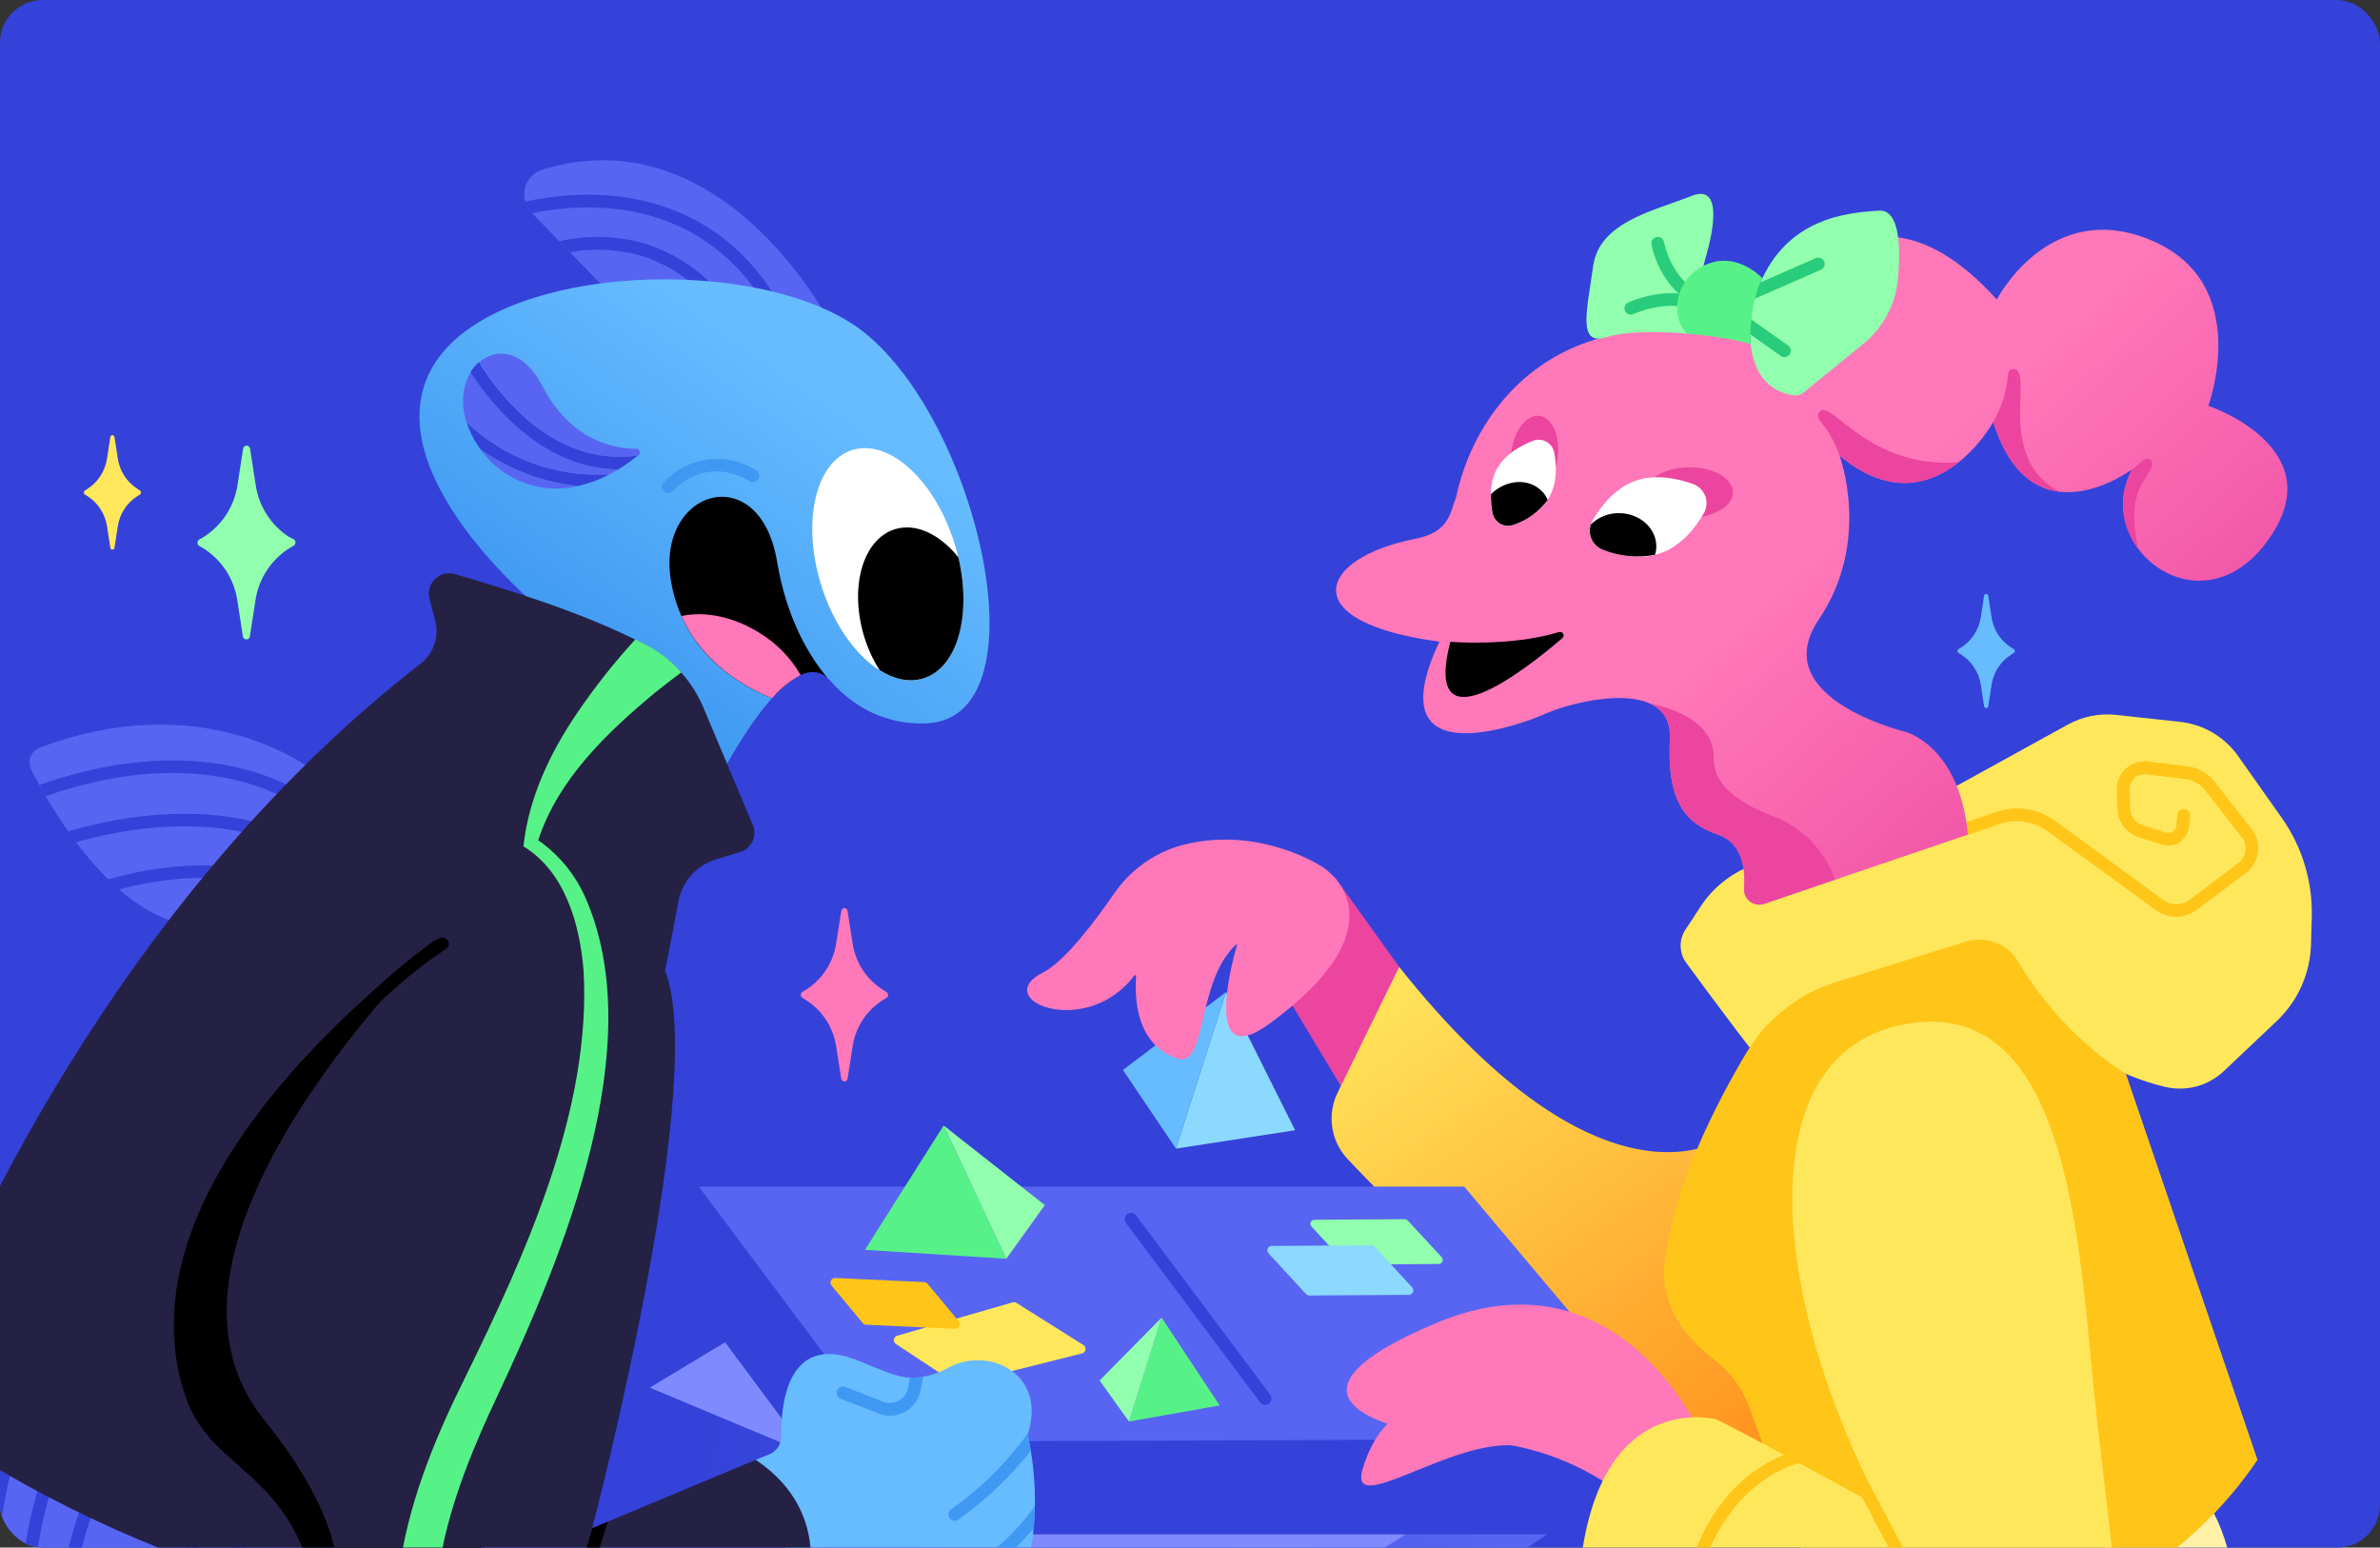 <svg width="446" height="290" viewBox="0 0 446 290" fill="none" xmlns="http://www.w3.org/2000/svg">
<rect x="0" y="0" width="446" height="290" fill="#333333" stroke="none"/>
<g clip-path="url(#clip0_18697_127621)">
<rect width="446" height="290" rx="8" fill="#3442D9"/>
<path d="M-8.532 265.956C-12.511 273.844 -12.873 285.27 -12.873 285.27C-12.873 285.27 11.213 306.268 70.132 318.133C73.355 313.017 76.071 307.6 78.243 301.958C78.243 301.958 -5.162 263.007 -8.532 265.956Z" fill="#5865F2"/>
<path d="M-3.087 291.979C-2.363 292.408 -1.611 292.855 -0.802 293.311C-0.155 286.394 1.207 276.947 4.034 269.411L1.806 268.574C-1.002 276.005 -2.392 285.053 -3.087 291.979Z" fill="#3442D9"/>
<path d="M12.107 272.597L9.898 271.703C6.499 278.753 4.729 288.191 3.824 295.85C4.557 296.24 5.319 296.631 6.109 297.03C6.975 289.324 8.698 279.581 12.107 272.597Z" fill="#3442D9"/>
<path d="M21.027 276.319L18.8 275.367C14.592 281.485 12.298 291.028 11.041 299.429L13.326 300.475C14.544 291.979 16.81 282.17 21.027 276.319Z" fill="#3442D9"/>
<path d="M39.153 284.205L36.963 283.254C34.003 291.16 32.622 300.874 31.984 307.905C32.746 308.172 33.536 308.438 34.326 308.695C34.936 301.769 36.268 291.988 39.153 284.205Z" fill="#3442D9"/>
<path d="M47.046 287.705L44.865 286.754C41.648 293.68 39.944 302.766 39.049 310.226L41.381 310.949C42.248 303.537 43.904 294.441 47.046 287.705Z" fill="#3442D9"/>
<path d="M60.707 145.897C60.707 145.897 40.591 127.734 7.471 140.093C7.078 140.238 6.72 140.465 6.421 140.758C6.121 141.052 5.888 141.405 5.735 141.795C5.582 142.185 5.513 142.603 5.534 143.021C5.554 143.44 5.663 143.849 5.853 144.222C9.984 152.376 22.808 174.592 39.411 173.621L60.707 145.897Z" fill="#5865F2"/>
<path d="M7.376 147.103C7.738 147.76 8.128 148.464 8.556 149.197C19.181 145.438 39.382 140.786 56.594 151.252L58.051 149.349C39.782 138.112 18.362 143.164 7.376 147.103Z" fill="#3442D9"/>
<path d="M51.672 157.665L53.186 155.686C38.849 150.291 23.417 152.698 12.773 155.79C13.249 156.466 13.725 157.141 14.259 157.826C24.321 155.001 38.477 152.907 51.672 157.665Z" fill="#3442D9"/>
<path d="M47.511 163.069C37.934 161.166 28.309 162.498 20.284 164.782C20.951 165.429 21.627 166.057 22.331 166.685C29.423 164.782 37.668 163.764 45.893 165.201L47.511 163.069Z" fill="#3442D9"/>
<path d="M155.698 60.751C155.698 60.751 135.706 21.429 101.691 31.761C100.89 32.006 100.165 32.453 99.586 33.057C99.007 33.662 98.593 34.406 98.384 35.216C98.174 36.027 98.177 36.878 98.391 37.687C98.605 38.496 99.023 39.237 99.606 39.839L114.838 55.547C114.838 55.547 139.875 52.465 155.698 60.751Z" fill="#5865F2"/>
<path d="M98.415 37.787C98.631 38.568 99.04 39.281 99.605 39.861L99.681 39.947C108.925 38.044 130.145 36.332 143.102 56.559C144.178 56.778 145.253 57.016 146.32 57.292C132.449 33.125 108.04 35.647 98.415 37.787Z" fill="#3442D9"/>
<path d="M119.959 45.396C115 44.134 109.812 44.068 104.822 45.206L106.821 47.27C110.976 46.504 115.248 46.65 119.34 47.699C124.105 49.009 128.425 51.587 131.84 55.158C132.982 55.224 134.153 55.31 135.334 55.415C131.359 50.578 125.991 47.08 119.959 45.396Z" fill="#3442D9"/>
<path d="M121.768 260.031L122.358 275.406L233.209 325.718L294.375 284.502L289.567 260.593L121.768 260.031Z" fill="url(#paint0_linear_18697_127621)"/>
<path d="M121.768 260.029L233.209 306.687L294.841 267.574L166.293 233.18L121.768 260.029Z" fill="#808AFF"/>
<path d="M262.207 181.194L250.45 164.81C250.237 164.517 249.947 164.288 249.612 164.149C249.277 164.011 248.91 163.967 248.552 164.025C248.194 164.082 247.859 164.237 247.584 164.473C247.309 164.709 247.105 165.017 246.994 165.362L240.635 185.846L255.867 211.126L264.235 191.05L262.207 181.194Z" fill="#EB459F"/>
<path d="M252.554 217.216C267.081 232.572 308.779 274.197 338.853 279.24L323.335 213.097C323.335 213.097 300.906 229.908 262.207 181.195L250.669 204.734C249.675 206.759 249.323 209.039 249.659 211.269C249.996 213.5 251.006 215.575 252.554 217.216Z" fill="url(#paint1_linear_18697_127621)"/>
<path d="M412.966 280.344C412.966 280.344 418.935 288.583 418.173 298.174C418.173 298.174 400.933 315.604 387.557 317.373L386.215 294.216L412.966 280.344Z" fill="#FFF2A6"/>
<path d="M101.281 114.137C101.281 114.137 69.541 88.211 81.165 68.583C92.789 48.955 143.369 47.423 161.98 62.323C182.867 79.049 195.186 131.311 175.546 135.316C175.546 135.316 164.532 137.771 155.554 127.533C148.167 119.094 134.553 146.296 134.553 146.296L98.796 120.169L101.281 114.137Z" fill="url(#paint2_linear_18697_127621)"/>
<path d="M85.192 107.555C94.397 110.305 109.41 114.71 121.139 120.932C125.953 123.483 129.734 127.622 131.839 132.644L141.083 154.613C141.285 155.095 141.383 155.613 141.372 156.135C141.36 156.657 141.24 157.171 141.019 157.644C140.798 158.117 140.48 158.539 140.086 158.882C139.692 159.225 139.231 159.482 138.732 159.636L134.181 161.035C132.389 161.585 130.782 162.617 129.536 164.018C128.29 165.419 127.454 167.135 127.118 168.979C122.91 192.052 106.497 274.093 81.422 303.949C81.422 303.949 33.374 299.192 -12.579 267.462C-14.204 266.35 -15.408 264.726 -15.998 262.849C-16.588 260.972 -16.531 258.951 -15.835 257.11C-7.914 236.312 21.055 169.236 78.813 124.367C80.015 123.435 80.915 122.171 81.403 120.731C81.89 119.291 81.943 117.74 81.555 116.27L80.479 112.179C80.31 111.531 80.315 110.85 80.494 110.205C80.673 109.56 81.018 108.973 81.496 108.504C81.974 108.035 82.568 107.7 83.216 107.534C83.865 107.367 84.546 107.375 85.192 107.555Z" fill="#242145"/>
<path d="M330.208 199.062C330.047 199.385 320.584 186.693 316.005 180.442C315.336 179.534 314.965 178.441 314.942 177.313C314.92 176.185 315.248 175.078 315.881 174.144C316.728 172.888 317.709 171.404 318.623 169.967C320.899 166.449 324.232 163.741 328.143 162.232L366.784 147.199L387.5 135.782C390.265 134.258 393.433 133.624 396.572 133.965L408.539 135.269C410.7 135.504 412.785 136.196 414.658 137.298C416.531 138.401 418.147 139.888 419.401 141.662L427.589 153.251C431.419 158.677 433.392 165.194 433.215 171.832L433.072 176.941C433.002 179.648 432.398 182.313 431.293 184.785C430.189 187.258 428.606 189.487 426.637 191.346L416.774 200.679C415.33 202.055 413.566 203.049 411.641 203.572C409.717 204.096 407.692 204.131 405.75 203.676C397.724 201.773 384.13 196.065 373.239 178.815L330.208 199.062Z" fill="#FFE75C"/>
<path d="M368.393 176.439L344.012 184.051C337.001 186.235 331.044 190.931 327.286 197.237C321.497 206.951 313.682 222.231 312.054 236.151C312.054 236.151 309.521 245.96 321.107 254.647C324.212 257.019 326.565 260.237 327.885 263.913L345.545 311.961C345.545 311.961 397.105 311.961 423.047 273.561L398.4 201.271C390.179 195.929 383.3 188.767 378.294 180.34C377.325 178.669 375.82 177.375 374.023 176.667C372.226 175.959 370.242 175.879 368.393 176.439Z" fill="#FFC619"/>
<path d="M173.009 127.131C179.915 124.993 182.543 113.677 178.88 101.857C175.216 90.036 166.648 82.187 159.742 84.325C152.836 86.462 150.208 97.778 153.872 109.598C157.535 121.419 166.103 129.268 173.009 127.131Z" fill="white"/>
<path d="M167.683 99.174C161.647 101.076 159.115 110.086 161.971 119.382C162.643 121.564 163.604 123.647 164.827 125.576C167.559 127.307 170.415 127.926 173.033 127.117C179.431 125.138 182.144 115.272 179.592 104.435C176.146 100.144 171.662 97.937 167.683 99.174Z" fill="black"/>
<path d="M407.806 171.776C406.5 171.772 405.225 171.381 404.141 170.653L383.72 155.763C382.443 154.829 380.959 154.217 379.393 153.982C377.828 153.747 376.229 153.894 374.733 154.412L369.021 156.382L358.502 159.388C358.348 159.443 358.185 159.466 358.023 159.455C357.86 159.444 357.702 159.4 357.557 159.325C357.412 159.251 357.284 159.147 357.181 159.021C357.078 158.895 357.002 158.749 356.957 158.592C356.913 158.436 356.901 158.272 356.923 158.11C356.944 157.949 356.999 157.794 357.083 157.654C357.167 157.515 357.279 157.394 357.412 157.299C357.544 157.205 357.695 157.139 357.855 157.105L368.327 154.117L373.981 152.157C375.841 151.518 377.827 151.336 379.772 151.63C381.716 151.923 383.561 152.682 385.148 153.841L405.531 168.75C406.251 169.226 407.101 169.467 407.963 169.44C408.826 169.413 409.659 169.119 410.348 168.598L419.449 161.71C419.812 161.436 420.118 161.093 420.347 160.7C420.576 160.306 420.724 159.872 420.782 159.42C420.841 158.969 420.809 158.511 420.688 158.073C420.566 157.634 420.359 157.224 420.077 156.867L413.166 148.038C412.728 147.472 412.181 146.999 411.559 146.646C410.936 146.293 410.249 146.068 409.539 145.983L402.227 145.098C401.827 145.054 401.421 145.094 401.038 145.218C400.654 145.341 400.301 145.545 400.001 145.814C399.702 146.084 399.463 146.414 399.3 146.782C399.138 147.151 399.055 147.549 399.057 147.952L399.171 151.529C399.194 152.226 399.432 152.899 399.853 153.454C400.275 154.01 400.858 154.421 401.523 154.631L405.826 156.001C406.048 156.074 406.284 156.095 406.516 156.064C406.747 156.032 406.969 155.949 407.164 155.82C407.359 155.691 407.522 155.52 407.642 155.319C407.761 155.118 407.834 154.893 407.854 154.66L408.025 152.709C408.036 152.552 408.079 152.398 408.15 152.258C408.222 152.117 408.32 151.992 408.441 151.89C408.561 151.788 408.7 151.71 408.851 151.662C409.001 151.615 409.159 151.597 409.316 151.611C409.474 151.625 409.627 151.67 409.766 151.743C409.906 151.817 410.03 151.917 410.13 152.039C410.23 152.161 410.305 152.301 410.351 152.452C410.397 152.603 410.412 152.762 410.395 152.919L410.224 154.869C410.172 155.457 409.988 156.026 409.687 156.533C409.385 157.041 408.973 157.474 408.481 157.801C407.99 158.128 407.431 158.341 406.846 158.423C406.261 158.505 405.665 158.454 405.102 158.275L400.799 156.896C399.668 156.535 398.676 155.835 397.959 154.89C397.241 153.944 396.833 152.801 396.791 151.615L396.677 148.028C396.652 147.277 396.79 146.53 397.082 145.838C397.373 145.146 397.812 144.525 398.366 144.017C398.92 143.51 399.578 143.129 400.294 142.9C401.01 142.671 401.767 142.6 402.513 142.691L409.824 143.576C410.846 143.698 411.833 144.022 412.728 144.529C413.623 145.035 414.41 145.713 415.041 146.525L421.953 155.354C422.428 155.96 422.779 156.654 422.983 157.397C423.187 158.139 423.241 158.915 423.142 159.678C423.042 160.442 422.792 161.178 422.405 161.844C422.017 162.51 421.501 163.091 420.886 163.556L411.728 170.444C410.599 171.3 409.223 171.768 407.806 171.776Z" fill="#FFC619"/>
<path d="M368.773 156.4C367.25 139.731 357.064 137.134 357.064 137.134C357.064 137.134 330.846 130.845 340.813 116.126C350.781 101.408 344.716 85.357 344.716 85.357C362.052 99.867 373.533 79.078 373.533 79.078C380.692 102.036 399.542 87.955 399.542 87.955C391.85 102.064 411.975 118.448 424.599 101.788C437.984 84.13 413.831 76.043 413.831 76.043C413.831 76.043 422.276 53.294 403.359 45.131C384.12 36.834 374.19 56.129 374.19 56.129C346.497 25.398 329.113 64.359 329.113 64.359C293.803 54.521 276.753 74.901 272.869 93.149C271.631 96.422 271.536 99.733 265.053 101.008C246.965 104.586 242.433 116.631 269.737 120.237C257.104 147.171 288.101 134.432 288.777 134.099C295.022 131.14 313.472 126.83 312.919 138.409C312.367 149.693 315.433 154.184 321.935 156.4C326.543 157.98 327.104 162.861 326.809 166.533C326.788 166.992 326.878 167.45 327.071 167.867C327.265 168.284 327.556 168.648 327.921 168.928C328.285 169.208 328.712 169.396 329.165 169.476C329.618 169.556 330.083 169.526 330.522 169.387L368.773 156.4Z" fill="url(#paint3_linear_18697_127621)"/>
<path d="M319.575 48.432C319.575 48.432 324.259 33.837 317.033 36.7C309.807 39.564 299.706 41.591 298.545 49.878C297.384 58.165 295.584 64.872 300.973 63.198C306.361 61.523 316.09 62.522 316.09 62.522L319.575 48.432Z" fill="#91FFAD"/>
<path d="M271.784 120.267C271.784 120.267 283.113 121.218 292.166 118.431C292.311 118.39 292.466 118.4 292.605 118.459C292.744 118.518 292.859 118.622 292.931 118.755C293.003 118.888 293.027 119.041 293.001 119.189C292.974 119.338 292.898 119.473 292.785 119.572C285.521 125.814 266.567 140.542 271.784 120.267Z" fill="black"/>
<path d="M328.266 57.701C328.266 57.701 325.41 72.477 336.073 74.075C336.409 74.125 336.751 74.105 337.079 74.017C337.406 73.928 337.712 73.773 337.977 73.561L349.258 64.361C351.082 62.87 352.59 61.03 353.692 58.948C354.794 56.867 355.468 54.586 355.675 52.24C356.198 46.312 356.027 39.215 352.086 39.472C346.031 39.862 334.95 40.851 329.771 53.248C329.164 54.695 328.661 56.183 328.266 57.701Z" fill="#91FFAD"/>
<path d="M319.594 57.633C319.477 57.633 319.361 57.614 319.251 57.576C311.197 55.169 309.55 46.159 309.484 45.788C309.429 45.476 309.501 45.156 309.683 44.897C309.865 44.638 310.143 44.463 310.455 44.408C310.766 44.354 311.087 44.426 311.346 44.608C311.605 44.79 311.781 45.067 311.835 45.379C311.835 45.464 313.311 53.314 319.927 55.302C320.202 55.382 320.439 55.559 320.594 55.8C320.749 56.04 320.812 56.329 320.772 56.612C320.731 56.895 320.59 57.155 320.373 57.342C320.157 57.53 319.88 57.633 319.594 57.633Z" fill="#29CC7A"/>
<path d="M305.599 58.965C305.33 58.962 305.07 58.867 304.861 58.698C304.653 58.528 304.508 58.292 304.45 58.029C304.393 57.767 304.426 57.492 304.545 57.251C304.664 57.009 304.861 56.815 305.104 56.7C305.466 56.529 313.996 52.742 319.546 56.824C319.689 56.909 319.812 57.023 319.907 57.159C320.003 57.295 320.069 57.449 320.102 57.611C320.134 57.774 320.133 57.942 320.096 58.104C320.06 58.266 319.99 58.419 319.892 58.552C319.793 58.685 319.667 58.797 319.523 58.879C319.378 58.961 319.218 59.011 319.053 59.028C318.888 59.044 318.721 59.026 318.563 58.974C318.405 58.922 318.26 58.838 318.137 58.727C313.691 55.464 306.171 58.812 306.094 58.851C305.94 58.925 305.771 58.964 305.599 58.965Z" fill="#29CC7A"/>
<path d="M334.407 66.917C334.161 66.915 333.923 66.839 333.721 66.698L326.467 61.57C325.841 61.129 325.343 60.529 325.026 59.832C324.708 59.135 324.581 58.366 324.659 57.604C324.736 56.842 325.015 56.114 325.467 55.496C325.918 54.877 326.526 54.389 327.229 54.083L340.281 48.374C340.57 48.25 340.896 48.245 341.189 48.361C341.482 48.477 341.716 48.704 341.842 48.992C341.905 49.135 341.939 49.289 341.941 49.445C341.944 49.602 341.916 49.757 341.859 49.902C341.801 50.047 341.715 50.179 341.606 50.291C341.497 50.403 341.367 50.492 341.223 50.553L328.181 56.261C327.855 56.389 327.57 56.604 327.358 56.882C327.147 57.161 327.016 57.493 326.98 57.841C326.945 58.189 327.006 58.54 327.158 58.856C327.309 59.171 327.544 59.439 327.838 59.629L335.092 64.739C335.349 64.921 335.524 65.197 335.578 65.507C335.631 65.818 335.559 66.137 335.378 66.394C335.269 66.552 335.124 66.682 334.955 66.773C334.787 66.864 334.599 66.913 334.407 66.917Z" fill="#29CC7A"/>
<path d="M130.955 222.363V244.912L162.628 287.527H301.211L300.754 265.197L130.955 222.363Z" fill="#3442D9"/>
<path d="M130.955 222.363H274.393L314.101 269.583L166.722 270.144L130.955 222.363Z" fill="#5865F2"/>
<path d="M317.832 266.901C317.27 266.53 302.2 234 269.089 247.939C235.979 261.877 259.236 268.575 277.657 270.069C296.079 271.563 306.122 281.962 306.122 281.962L317.832 266.901Z" fill="#FF78B9"/>
<path d="M295.67 300.064C295.67 300.064 315.414 309.331 323.078 316.086C329.399 321.662 370.992 357.635 390.937 327.37C394.215 322.268 396.177 316.433 396.649 310.387C397.448 301.454 395.582 288.8 392.983 266.241C389.68 237.498 389.175 186.017 357.007 191.916C327.276 197.358 331.865 243.54 352.619 282.606C352.619 282.606 322.412 266.013 321.383 265.899C320.355 265.784 297.06 260.304 295.67 300.064Z" fill="#FFE75C"/>
<path d="M361.32 302.653C361.103 302.654 360.891 302.596 360.705 302.485C360.519 302.374 360.366 302.216 360.263 302.026L339.852 263.359C339.704 263.081 339.674 262.755 339.767 262.453C339.859 262.151 340.068 261.899 340.347 261.752C340.626 261.604 340.952 261.573 341.254 261.666C341.556 261.759 341.808 261.967 341.956 262.246L362.377 300.912C362.521 301.193 362.549 301.519 362.455 301.82C362.36 302.121 362.151 302.372 361.872 302.52C361.702 302.611 361.512 302.657 361.32 302.653Z" fill="#FFC619"/>
<path d="M269.528 264.005C269.137 264.129 259.541 261.218 255.333 275.346C252.477 285.079 274.288 267.801 286.083 271.293C297.878 274.785 269.528 264.005 269.528 264.005Z" fill="#FF78B9"/>
<path d="M188.579 235.881L162.085 234.207L176.831 210.906L188.579 235.881Z" fill="#57F287"/>
<path d="M176.832 210.906L195.796 225.825L188.58 235.881L176.832 210.906Z" fill="#91FFAD"/>
<path d="M220.366 215.237L242.7 211.792L229.762 185.895L220.366 215.237Z" fill="#8CD9FF"/>
<path d="M229.763 185.895L210.428 200.499L220.367 215.237L229.763 185.895Z" fill="#66BCFF"/>
<path d="M248.222 162.737C245.919 161.091 234.599 154.869 221.395 158.399C216.205 159.86 211.702 163.114 208.686 167.58C205.42 172.337 199.537 180.196 195.444 182.251C185.362 187.313 203.469 194.877 212.58 182.793L212.903 182.698C212.522 188.302 213.398 195.79 220.519 198.33C226.298 200.385 224.07 184.059 231.581 177.056L231.839 176.98C231.839 176.98 224.337 201.717 237.874 191.851C261.531 174.602 250.774 164.555 248.222 162.737Z" fill="#FF78B9"/>
<path d="M202.774 253.609L179.821 259.385C179.703 259.414 179.581 259.418 179.462 259.399C179.342 259.379 179.228 259.335 179.126 259.27L167.902 251.859C167.762 251.768 167.651 251.639 167.583 251.487C167.515 251.335 167.492 251.167 167.517 251.002C167.542 250.837 167.614 250.683 167.725 250.558C167.835 250.434 167.979 250.343 168.14 250.298L189.769 244.048C189.888 244.015 190.011 244.007 190.133 244.025C190.254 244.043 190.37 244.086 190.474 244.152L203.021 252.04C203.164 252.13 203.277 252.26 203.347 252.414C203.417 252.568 203.44 252.739 203.413 252.906C203.387 253.073 203.312 253.228 203.199 253.353C203.085 253.478 202.937 253.567 202.774 253.609Z" fill="#FFE75C"/>
<path d="M178.897 249.001L162.313 248.24C162.191 248.235 162.071 248.205 161.961 248.151C161.851 248.096 161.754 248.02 161.676 247.926L155.878 240.962C155.75 240.834 155.664 240.671 155.634 240.493C155.603 240.315 155.629 240.132 155.708 239.969C155.786 239.807 155.914 239.673 156.072 239.586C156.231 239.5 156.413 239.465 156.592 239.487L173.185 240.248C173.426 240.266 173.65 240.375 173.814 240.552L179.611 247.526C179.734 247.655 179.814 247.819 179.842 247.995C179.869 248.17 179.842 248.35 179.765 248.511C179.687 248.671 179.563 248.804 179.408 248.891C179.253 248.979 179.075 249.017 178.897 249.001Z" fill="#FFC619"/>
<path d="M246.318 228.575L263.235 228.461C263.341 228.461 263.446 228.483 263.542 228.526C263.639 228.568 263.726 228.63 263.797 228.708L270.166 235.578C270.265 235.686 270.331 235.821 270.355 235.965C270.379 236.11 270.361 236.259 270.303 236.394C270.245 236.529 270.149 236.644 270.026 236.725C269.904 236.806 269.761 236.851 269.614 236.853L252.706 236.967C252.6 236.967 252.495 236.946 252.397 236.905C252.299 236.864 252.21 236.804 252.135 236.729L245.776 229.85C245.673 229.744 245.603 229.61 245.576 229.464C245.549 229.319 245.566 229.169 245.623 229.033C245.681 228.896 245.778 228.78 245.902 228.699C246.025 228.618 246.17 228.575 246.318 228.575Z" fill="#91FFAD"/>
<path d="M238.34 233.475L256.99 233.352C257.106 233.35 257.221 233.372 257.328 233.418C257.435 233.464 257.53 233.532 257.609 233.618L264.625 241.23C264.736 241.348 264.809 241.496 264.837 241.656C264.865 241.815 264.847 241.979 264.783 242.128C264.72 242.277 264.614 242.405 264.48 242.495C264.345 242.586 264.187 242.635 264.025 242.638L245.376 242.761C245.258 242.762 245.142 242.738 245.034 242.693C244.926 242.647 244.829 242.58 244.747 242.495L237.731 234.883C237.615 234.766 237.537 234.617 237.507 234.455C237.477 234.293 237.496 234.126 237.561 233.974C237.627 233.823 237.736 233.695 237.875 233.606C238.013 233.517 238.176 233.472 238.34 233.475Z" fill="#8CD9FF"/>
<path d="M141.627 273.549L144.121 272.541C144.802 272.268 145.385 271.796 145.793 271.187C146.201 270.577 146.414 269.858 146.406 269.125C146.33 263.417 147.444 249.963 160.191 254.73C164.484 256.338 168.378 258.536 172.015 258.127C174.022 257.893 175.963 257.266 177.727 256.281C185.19 252.199 196.348 257.375 192.578 268.802C194.302 276.554 194.387 284.581 192.826 292.369C192.282 294.798 191.137 297.052 189.496 298.924C187.854 300.796 185.768 302.225 183.429 303.082L173.728 306.669C171.598 307.469 169.298 307.714 167.047 307.381C164.795 307.048 162.665 306.148 160.857 304.766L158.953 303.281C156.528 301.411 153.645 300.225 150.604 299.847" fill="#66BCFF"/>
<path d="M237.093 263.274C236.909 263.271 236.728 263.227 236.563 263.144C236.398 263.062 236.254 262.944 236.141 262.798L210.999 229.184C210.905 229.059 210.837 228.917 210.798 228.766C210.759 228.614 210.751 228.457 210.773 228.302C210.795 228.148 210.847 227.999 210.927 227.865C211.006 227.73 211.112 227.613 211.237 227.519C211.362 227.425 211.504 227.357 211.655 227.318C211.807 227.28 211.964 227.271 212.119 227.293C212.274 227.315 212.423 227.368 212.557 227.447C212.692 227.527 212.809 227.632 212.903 227.757L238.045 261.371C238.138 261.496 238.206 261.639 238.244 261.791C238.282 261.942 238.29 262.1 238.267 262.255C238.244 262.409 238.19 262.558 238.11 262.692C238.029 262.826 237.923 262.943 237.798 263.036C237.596 263.192 237.348 263.275 237.093 263.274Z" fill="#3442D9"/>
<path d="M211.57 266.376L228.554 263.36L217.682 246.91L211.57 266.376Z" fill="#57F287"/>
<path d="M217.682 246.91L206.058 258.689L211.57 266.376L217.682 246.91Z" fill="#91FFAD"/>
<path d="M193.72 286.415C193.834 285.025 193.891 283.627 193.92 282.219C191.968 285.073 188.684 288.784 183.134 293.094C183.009 293.19 182.904 293.31 182.825 293.446C182.746 293.583 182.695 293.734 182.675 293.89C182.655 294.047 182.665 294.205 182.707 294.358C182.748 294.51 182.818 294.653 182.915 294.778C183.011 294.903 183.131 295.007 183.268 295.086C183.404 295.165 183.555 295.215 183.712 295.236C183.868 295.256 184.027 295.245 184.179 295.204C184.332 295.163 184.475 295.093 184.6 294.996C187.934 292.465 190.991 289.589 193.72 286.415Z" fill="#3F99F2"/>
<path d="M178.916 284.975C179.166 284.973 179.409 284.893 179.611 284.746C184.713 281.117 189.277 276.787 193.167 271.883C192.987 270.836 192.796 269.799 192.558 268.8C192.558 268.724 192.606 268.648 192.634 268.562C188.669 274.097 183.796 278.922 178.221 282.834C178.094 282.926 177.986 283.041 177.904 283.175C177.821 283.308 177.766 283.456 177.742 283.611C177.717 283.766 177.723 283.924 177.759 284.076C177.796 284.229 177.862 284.372 177.955 284.499C178.065 284.649 178.21 284.771 178.378 284.853C178.545 284.936 178.729 284.978 178.916 284.975Z" fill="#3F99F2"/>
<path d="M172.015 258.128C171.52 258.166 171.024 258.166 170.53 258.128L170.139 260.145C170.043 260.637 169.839 261.101 169.543 261.506C169.248 261.911 168.866 262.245 168.427 262.487C167.988 262.728 167.501 262.87 167 262.903C166.5 262.935 165.999 262.858 165.532 262.676L158.401 259.888C158.256 259.832 158.1 259.804 157.944 259.807C157.787 259.81 157.633 259.844 157.49 259.907C157.347 259.97 157.217 260.06 157.109 260.173C157.001 260.285 156.916 260.418 156.859 260.564C156.802 260.709 156.774 260.865 156.778 261.021C156.781 261.177 156.815 261.331 156.877 261.475C156.94 261.618 157.031 261.747 157.143 261.855C157.256 261.963 157.389 262.048 157.535 262.105L164.665 264.883C165.337 265.154 166.055 265.293 166.779 265.293C168.127 265.292 169.433 264.824 170.475 263.969C171.516 263.113 172.229 261.924 172.491 260.602L173.014 257.957C172.662 258.033 172.329 258.09 172.015 258.128Z" fill="#3F99F2"/>
<path d="M316.572 97.047C321.11 97.004 324.768 94.848 324.743 92.232C324.718 89.615 321.02 87.528 316.483 87.571C311.946 87.614 308.288 89.77 308.312 92.386C308.337 95.003 312.035 97.09 316.572 97.047Z" fill="#EB459F"/>
<path d="M291.887 85.8C292.401 81.755 290.877 78.229 288.483 77.925C286.089 77.621 283.731 80.654 283.217 84.699C282.703 88.744 284.227 92.27 286.621 92.574C289.015 92.878 291.373 89.845 291.887 85.8Z" fill="#EB459F"/>
<path d="M317.27 90.703C317.797 90.891 318.276 91.194 318.673 91.589C319.069 91.984 319.374 92.462 319.565 92.987C319.756 93.514 319.828 94.075 319.777 94.632C319.726 95.19 319.553 95.729 319.269 96.211C317.708 98.894 315.09 102.253 311.301 103.623C307.512 104.993 303.352 104.108 300.429 103.052C299.902 102.863 299.423 102.561 299.027 102.166C298.63 101.771 298.325 101.293 298.134 100.767C297.944 100.241 297.871 99.68 297.922 99.122C297.973 98.565 298.147 98.026 298.43 97.543C299.991 94.87 302.6 91.511 306.398 90.132C310.197 88.752 314.348 89.656 317.27 90.703Z" fill="white"/>
<path d="M310.149 103.958C310.305 103.446 310.386 102.914 310.387 102.379C310.387 98.944 307.246 96.157 303.371 96.157C302.397 96.147 301.431 96.33 300.528 96.694C299.624 97.058 298.801 97.596 298.106 98.278C297.8 99.217 297.871 100.239 298.305 101.127C298.738 102.014 299.5 102.699 300.429 103.035C303.513 104.269 306.888 104.589 310.149 103.958Z" fill="black"/>
<path d="M287.282 82.599C287.687 82.444 288.12 82.379 288.552 82.41C288.984 82.44 289.405 82.565 289.783 82.776C290.162 82.986 290.49 83.277 290.743 83.628C290.997 83.979 291.171 84.381 291.252 84.806C291.69 87.175 291.861 90.515 290.3 93.198C288.739 95.881 285.883 97.508 283.636 98.374C283.232 98.529 282.798 98.594 282.366 98.563C281.934 98.533 281.514 98.408 281.135 98.197C280.756 97.987 280.429 97.696 280.175 97.345C279.921 96.994 279.747 96.592 279.666 96.166C279.219 93.797 279.047 90.458 280.571 87.775C282.094 85.092 285.035 83.455 287.282 82.599Z" fill="white"/>
<path d="M290.034 93.663C289.767 93.051 289.389 92.493 288.92 92.017C286.464 89.553 282.256 89.81 279.4 92.588C279.38 93.774 279.479 94.96 279.695 96.127C279.776 96.552 279.95 96.955 280.204 97.306C280.458 97.656 280.785 97.947 281.164 98.158C281.543 98.368 281.963 98.493 282.395 98.524C282.827 98.554 283.261 98.49 283.665 98.334C286.218 97.468 288.442 95.837 290.034 93.663Z" fill="black"/>
<path d="M91.294 169.082C91.294 169.082 19.504 215.398 34.679 261.466C39.439 275.994 54.899 275.119 59.507 299.723C86.477 308.133 78.471 295.584 89.971 301.302L91.294 169.082Z" fill="black"/>
<path d="M90.181 84.406C92.213 87.189 95.025 89.307 98.262 90.492C101.498 91.677 105.014 91.877 108.364 91.066C101.837 90.418 95.581 88.127 90.181 84.406Z" fill="#5865F2"/>
<path d="M97.701 77.623C104.422 83.883 111.753 86.461 119.597 85.367L119.692 85.291C119.801 85.202 119.88 85.082 119.917 84.947C119.954 84.811 119.948 84.668 119.9 84.536C119.852 84.404 119.764 84.291 119.648 84.211C119.532 84.132 119.395 84.09 119.254 84.092C115.446 84.092 107.107 82.884 101.566 72.228C98.12 65.568 93.046 65.111 89.828 67.861C92.02 71.441 94.667 74.722 97.701 77.623Z" fill="#5865F2"/>
<path d="M114.209 88.898C114.751 88.612 115.304 88.308 115.856 87.946C101.909 87.747 92.513 76.387 88.2 69.727C87.404 71.15 86.925 72.729 86.796 74.354C86.666 75.98 86.888 77.614 87.448 79.146C91.001 82.519 95.21 85.125 99.814 86.803C104.417 88.481 109.317 89.194 114.209 88.898Z" fill="#5865F2"/>
<path d="M115.856 87.974C117.144 87.18 118.38 86.306 119.559 85.358C111.753 86.452 104.422 83.874 97.663 77.613C94.615 74.715 91.956 71.433 89.752 67.852C89.128 68.401 88.592 69.043 88.162 69.754C92.513 76.414 101.909 87.775 115.856 87.974Z" fill="#3442D9"/>
<path d="M114.209 88.895C109.32 89.195 104.421 88.487 99.817 86.814C95.213 85.141 91.003 82.54 87.448 79.172C87.934 80.662 88.62 82.08 89.486 83.387C89.704 83.72 89.942 84.043 90.18 84.338C95.574 88.082 101.831 90.397 108.364 91.065C110.398 90.599 112.363 89.87 114.209 88.895Z" fill="#3442D9"/>
<path d="M155.116 127.088C151.613 122.95 147.415 115.976 145.596 105.12C142.293 85.701 122.605 91.8 125.804 109.249C128.194 122.331 138.428 128.344 144.701 130.847C148.252 126.841 152.127 124.367 155.116 127.088Z" fill="black"/>
<path d="M142.312 118.591C137.39 115.508 131.983 114.49 127.718 115.432C131.659 124.299 139.532 128.752 144.711 130.845C146.182 129.057 147.995 127.579 150.042 126.497C148.173 123.253 145.514 120.533 142.312 118.591Z" fill="#FF78B9"/>
<path d="M125.243 92.407C125.013 92.412 124.787 92.351 124.591 92.231C124.396 92.112 124.238 91.938 124.138 91.732C124.038 91.526 123.999 91.295 124.026 91.067C124.053 90.84 124.145 90.624 124.291 90.447C126.456 88.079 129.385 86.546 132.567 86.118C135.748 85.69 138.979 86.394 141.693 88.107C141.829 88.185 141.948 88.289 142.043 88.413C142.139 88.537 142.209 88.678 142.249 88.829C142.29 88.981 142.3 89.138 142.28 89.293C142.26 89.448 142.209 89.598 142.131 89.734C142.053 89.869 141.949 89.988 141.825 90.083C141.701 90.179 141.559 90.249 141.408 90.289C141.257 90.33 141.099 90.341 140.944 90.32C140.789 90.3 140.639 90.249 140.503 90.171C132.04 85.262 126.385 91.713 126.128 92.017C126.016 92.141 125.88 92.24 125.727 92.307C125.575 92.374 125.409 92.408 125.243 92.407Z" fill="#3F99F2"/>
<path d="M95.978 162.215C95.978 162.215 19.504 228.739 49.444 265.987C74.986 297.803 54.299 303.093 75.215 327.487C96.387 352.225 150.594 299.81 150.594 299.81C150.594 299.81 157.115 284.017 141.626 273.551L110.981 286.357C110.981 286.357 133.887 199.083 124.052 180.663C115.656 164.907 95.978 162.215 95.978 162.215Z" fill="#242145"/>
<path d="M88.171 322.187C74.9 304.567 84.792 279.373 93.312 261.362C105.412 235.55 122.129 195.618 109.496 167.742C107.709 163.891 105.002 160.539 101.614 157.98L100.852 157.476C104.565 146.059 113.694 137.315 122.748 129.799C124.347 128.514 126.004 127.239 127.679 125.993C125.842 123.931 123.653 122.211 121.215 120.912C120.511 120.541 119.797 120.17 119.073 119.809C115.117 124.121 111.48 128.716 108.192 133.557C103.089 141.044 99.062 149.503 98.091 158.598C105.879 163.355 108.649 173.155 109.353 181.813C110.886 207.911 98.424 235.179 87.105 258.251C76.928 278.64 66.751 306.374 82.555 326.678C84.876 329.509 87.58 332.003 90.589 334.089C94.328 333.996 98.033 333.355 101.585 332.186C96.382 329.966 91.784 326.538 88.171 322.187Z" fill="#57F287"/>
<path d="M106.965 303.233C107.078 303.271 107.197 303.29 107.317 303.29C107.571 303.292 107.819 303.213 108.024 303.064C108.23 302.915 108.382 302.704 108.459 302.463L113.895 285.156L111.039 286.355L106.203 301.74C106.154 301.888 106.135 302.044 106.147 302.199C106.159 302.355 106.201 302.506 106.272 302.645C106.343 302.784 106.441 302.908 106.56 303.009C106.678 303.11 106.816 303.186 106.965 303.233Z" fill="black"/>
<path d="M63.543 195.151C63.312 195.154 63.086 195.09 62.891 194.966C62.697 194.842 62.543 194.664 62.449 194.453C62.354 194.242 62.324 194.009 62.361 193.781C62.398 193.553 62.502 193.342 62.658 193.172C73.13 181.431 81.955 176.046 82.326 175.828C82.596 175.677 82.914 175.636 83.213 175.715C83.511 175.794 83.767 175.987 83.927 176.251C84.087 176.516 84.137 176.832 84.067 177.133C83.998 177.434 83.814 177.696 83.554 177.864C83.459 177.921 74.606 183.306 64.429 194.751C64.318 194.877 64.182 194.978 64.029 195.047C63.877 195.116 63.711 195.152 63.543 195.151Z" fill="black"/>
<path d="M337.072 274.101L334.292 272.598C317.842 279.496 314.357 298.667 313.748 309.627C314.529 310.093 315.3 310.579 316.052 311.045C316.433 300.532 319.489 280.057 337.072 274.101Z" fill="#FFC619"/>
<path d="M165.37 185.419C163.87 184.462 162.595 183.194 161.631 181.7C160.666 180.205 160.036 178.521 159.781 176.761L158.829 170.72C158.809 170.576 158.742 170.442 158.639 170.339C158.53 170.237 158.388 170.176 158.239 170.168C158.093 170.176 157.954 170.237 157.849 170.339C157.739 170.438 157.668 170.573 157.649 170.72L156.697 176.761C156.435 178.518 155.802 180.198 154.84 181.691C153.878 183.183 152.61 184.454 151.118 185.419L150.309 185.933C150.231 185.992 150.166 186.067 150.119 186.152C150.081 186.242 150.062 186.339 150.062 186.437C150.062 186.535 150.081 186.632 150.119 186.723C150.166 186.808 150.231 186.883 150.309 186.942L151.118 187.455C152.61 188.42 153.878 189.691 154.84 191.184C155.802 192.677 156.435 194.357 156.697 196.113L157.649 202.155C157.668 202.296 157.739 202.425 157.849 202.517C157.958 202.608 158.097 202.658 158.239 202.658C158.382 202.658 158.52 202.608 158.63 202.517C158.685 202.473 158.732 202.418 158.766 202.356C158.8 202.294 158.822 202.226 158.829 202.155L159.781 196.113C160.036 194.354 160.666 192.669 161.631 191.175C162.595 189.681 163.87 188.412 165.37 187.455L166.169 186.942C166.247 186.883 166.312 186.808 166.36 186.723C166.403 186.634 166.426 186.536 166.426 186.437C166.426 186.338 166.403 186.241 166.36 186.152C166.312 186.067 166.247 185.992 166.169 185.933L165.37 185.419Z" fill="#FF78B9"/>
<path d="M54.1 100.579C52.437 99.489 51.028 98.055 49.968 96.374C48.891 94.704 48.19 92.822 47.912 90.855L46.864 84.11C46.845 83.945 46.767 83.794 46.645 83.681C46.588 83.624 46.52 83.578 46.444 83.547C46.369 83.516 46.289 83.5 46.208 83.5C46.126 83.5 46.046 83.516 45.97 83.547C45.895 83.578 45.827 83.624 45.77 83.681C45.648 83.794 45.57 83.945 45.551 84.11L44.513 90.855C44.222 92.829 43.511 94.719 42.429 96.396C41.347 98.073 39.919 99.499 38.239 100.579L37.287 101.14C37.2 101.206 37.129 101.291 37.078 101.388C37.028 101.484 37.005 101.593 37.011 101.702C37.004 101.813 37.027 101.925 37.078 102.025C37.129 102.122 37.2 102.206 37.287 102.272L38.239 102.834C39.906 103.912 41.324 105.333 42.399 107.001C43.474 108.669 44.182 110.547 44.475 112.51L45.513 119.255C45.531 119.415 45.609 119.561 45.731 119.665C45.856 119.763 46.01 119.817 46.169 119.817C46.328 119.817 46.483 119.763 46.607 119.665C46.73 119.561 46.808 119.415 46.826 119.255L47.873 112.51C48.156 110.524 48.871 108.624 49.968 106.944C51.045 105.276 52.467 103.858 54.138 102.786L55.09 102.225C55.177 102.159 55.248 102.074 55.299 101.977C55.35 101.878 55.373 101.766 55.366 101.654C55.372 101.545 55.349 101.437 55.299 101.34C55.248 101.243 55.177 101.159 55.09 101.093L54.1 100.579Z" fill="#91FFAD"/>
<path d="M376.885 121.329C375.895 120.703 375.054 119.868 374.419 118.884C373.785 117.899 373.369 116.789 373.201 115.63L372.591 111.653C372.581 111.554 372.533 111.462 372.458 111.396C372.389 111.33 372.297 111.293 372.201 111.293C372.105 111.293 372.013 111.33 371.944 111.396C371.869 111.462 371.822 111.554 371.811 111.653L371.201 115.63C371.029 116.787 370.61 117.893 369.973 118.875C369.347 119.861 368.512 120.699 367.527 121.329L366.994 121.662C366.94 121.701 366.897 121.754 366.87 121.814C366.841 121.87 366.825 121.932 366.822 121.995C366.824 122.061 366.84 122.126 366.87 122.185C366.897 122.246 366.94 122.299 366.994 122.338L367.527 122.671C368.512 123.301 369.347 124.139 369.973 125.125C370.61 126.107 371.029 127.213 371.201 128.37L371.811 132.347C371.826 132.442 371.873 132.529 371.944 132.594C372.018 132.65 372.108 132.68 372.201 132.68C372.294 132.68 372.384 132.65 372.458 132.594C372.532 132.532 372.58 132.443 372.591 132.347L373.201 128.37C373.369 127.211 373.785 126.101 374.419 125.116C375.054 124.131 375.895 123.297 376.885 122.671L377.409 122.338C377.462 122.299 377.505 122.246 377.532 122.185C377.562 122.126 377.579 122.061 377.58 121.995C377.578 121.932 377.561 121.87 377.532 121.814C377.505 121.754 377.462 121.701 377.409 121.662L376.885 121.329Z" fill="#66BCFF"/>
<path d="M185.152 162.9C184.166 162.265 183.326 161.429 182.686 160.446C182.055 159.46 181.643 158.35 181.477 157.192L180.868 153.215C180.851 153.12 180.805 153.034 180.735 152.968C180.701 152.932 180.66 152.904 180.615 152.885C180.57 152.865 180.522 152.855 180.473 152.855C180.424 152.855 180.375 152.865 180.33 152.885C180.285 152.904 180.245 152.932 180.211 152.968C180.141 153.032 180.097 153.12 180.087 153.215L179.44 157.192C179.268 158.35 178.852 159.458 178.218 160.442C177.585 161.426 176.748 162.264 175.765 162.9L175.242 163.233C175.184 163.266 175.137 163.316 175.108 163.376C175.094 163.439 175.094 163.504 175.108 163.566C175.094 163.626 175.094 163.688 175.108 163.747C175.136 163.81 175.183 163.863 175.242 163.899L175.765 164.232C176.746 164.87 177.583 165.707 178.221 166.687C178.852 167.671 179.267 168.776 179.44 169.931L180.059 173.908C180.07 174.005 180.118 174.093 180.192 174.156C180.264 174.216 180.355 174.25 180.449 174.251C180.543 174.248 180.633 174.215 180.706 174.156C180.774 174.088 180.82 174.002 180.839 173.908L181.449 169.931C181.609 168.77 182.022 167.658 182.656 166.672C183.291 165.686 184.133 164.85 185.123 164.223L185.657 163.89C185.71 163.85 185.752 163.798 185.78 163.738C185.799 163.679 185.799 163.616 185.78 163.557C185.799 163.495 185.799 163.429 185.78 163.367C185.752 163.309 185.71 163.26 185.657 163.224L185.152 162.9Z" fill="#3442D9"/>
<path d="M25.74 91.589C24.752 90.957 23.913 90.12 23.279 89.135C22.645 88.15 22.231 87.04 22.065 85.88L21.456 81.903C21.445 81.804 21.397 81.712 21.322 81.646C21.253 81.58 21.161 81.543 21.065 81.543C20.97 81.543 20.877 81.58 20.808 81.646C20.733 81.712 20.686 81.804 20.675 81.903L20.066 85.88C19.894 87.049 19.476 88.168 18.838 89.163C18.204 90.147 17.367 90.984 16.381 91.617L15.858 91.95C15.804 91.989 15.761 92.042 15.734 92.103C15.721 92.162 15.721 92.224 15.734 92.283C15.72 92.346 15.72 92.411 15.734 92.474C15.761 92.534 15.804 92.587 15.858 92.626L16.381 92.959C17.371 93.586 18.21 94.424 18.838 95.413C19.475 96.401 19.893 97.514 20.066 98.677L20.675 102.654C20.686 102.75 20.734 102.839 20.808 102.901C20.881 102.959 20.972 102.989 21.065 102.987C21.158 102.988 21.248 102.957 21.322 102.901C21.393 102.836 21.44 102.749 21.456 102.654L22.065 98.677C22.231 97.517 22.645 96.407 23.279 95.422C23.913 94.437 24.752 93.6 25.74 92.968L26.273 92.635C26.327 92.596 26.369 92.544 26.396 92.483C26.416 92.421 26.416 92.355 26.396 92.293C26.414 92.234 26.414 92.171 26.396 92.112C26.369 92.051 26.327 91.999 26.273 91.96L25.74 91.589Z" fill="#FFE75C"/>
<path d="M340.88 77.327C339.928 78.869 342.241 78.678 344.755 85.396C354.275 93.331 361.995 90.647 367.05 86.623C349.734 87.955 342.822 74.121 340.88 77.327Z" fill="#EB459F"/>
<path d="M385.967 92.151C373.524 85.663 381.625 68.623 377.084 69.165C375.437 69.365 377.418 71.781 373.543 79.098C376.437 88.393 381.264 91.619 385.967 92.151Z" fill="#EB459F"/>
<path d="M403.275 87.325C403.589 86.126 402.57 85.765 401.818 86.108C400.866 86.859 400.171 87.468 399.552 88.01C398.283 90.314 397.713 92.938 397.913 95.561C398.113 98.183 399.073 100.691 400.676 102.777C398.239 91.797 402.589 89.866 403.275 87.325Z" fill="#EB459F"/>
<path d="M332.912 153.195C326.162 150.693 321.107 147.401 321.136 141.987C321.183 135.327 313.786 132.768 309.141 131.816C311.559 132.892 313.11 134.937 312.949 138.41C312.396 149.694 315.462 154.184 321.964 156.401C326.572 157.981 327.133 162.862 326.838 166.534C326.817 166.993 326.907 167.451 327.1 167.868C327.294 168.285 327.585 168.649 327.95 168.929C328.314 169.209 328.741 169.397 329.194 169.477C329.647 169.557 330.113 169.527 330.551 169.388L343.879 164.84C342.971 162.239 341.525 159.858 339.635 157.851C337.746 155.845 335.455 154.259 332.912 153.195Z" fill="#EB459F"/>
<path d="M330.266 52.141C330.266 52.141 324.554 45.928 317.956 50.6C313.434 53.806 313.501 59.847 316.052 62.511C316.052 62.511 324.135 63.168 328.019 64.51C328.057 64.51 327.581 57.288 330.266 52.141Z" fill="#57F287"/>
</g>
<defs>
<linearGradient id="paint0_linear_18697_127621" x1="280.847" y1="296.718" x2="131.684" y2="269.362" gradientUnits="userSpaceOnUse">
<stop stop-color="#5865F2"/>
<stop offset="1" stop-color="#3442D9"/>
</linearGradient>
<linearGradient id="paint1_linear_18697_127621" x1="239.026" y1="146.126" x2="333.55" y2="279.836" gradientUnits="userSpaceOnUse">
<stop offset="0.24" stop-color="#FFE75C"/>
<stop offset="1" stop-color="#FF8C19"/>
</linearGradient>
<linearGradient id="paint2_linear_18697_127621" x1="151.27" y1="71.732" x2="111.87" y2="127.851" gradientUnits="userSpaceOnUse">
<stop stop-color="#66BCFF"/>
<stop offset="1" stop-color="#3F99F2"/>
</linearGradient>
<linearGradient id="paint3_linear_18697_127621" x1="402.922" y1="162.385" x2="344.688" y2="98.404" gradientUnits="userSpaceOnUse">
<stop stop-color="#EB459F"/>
<stop offset="0.46" stop-color="#F55FAC"/>
<stop offset="0.99" stop-color="#FF78B9"/>
</linearGradient>
<clipPath id="clip0_18697_127621">
<rect width="446" height="290" rx="8" fill="white"/>
</clipPath>
</defs>
</svg>
